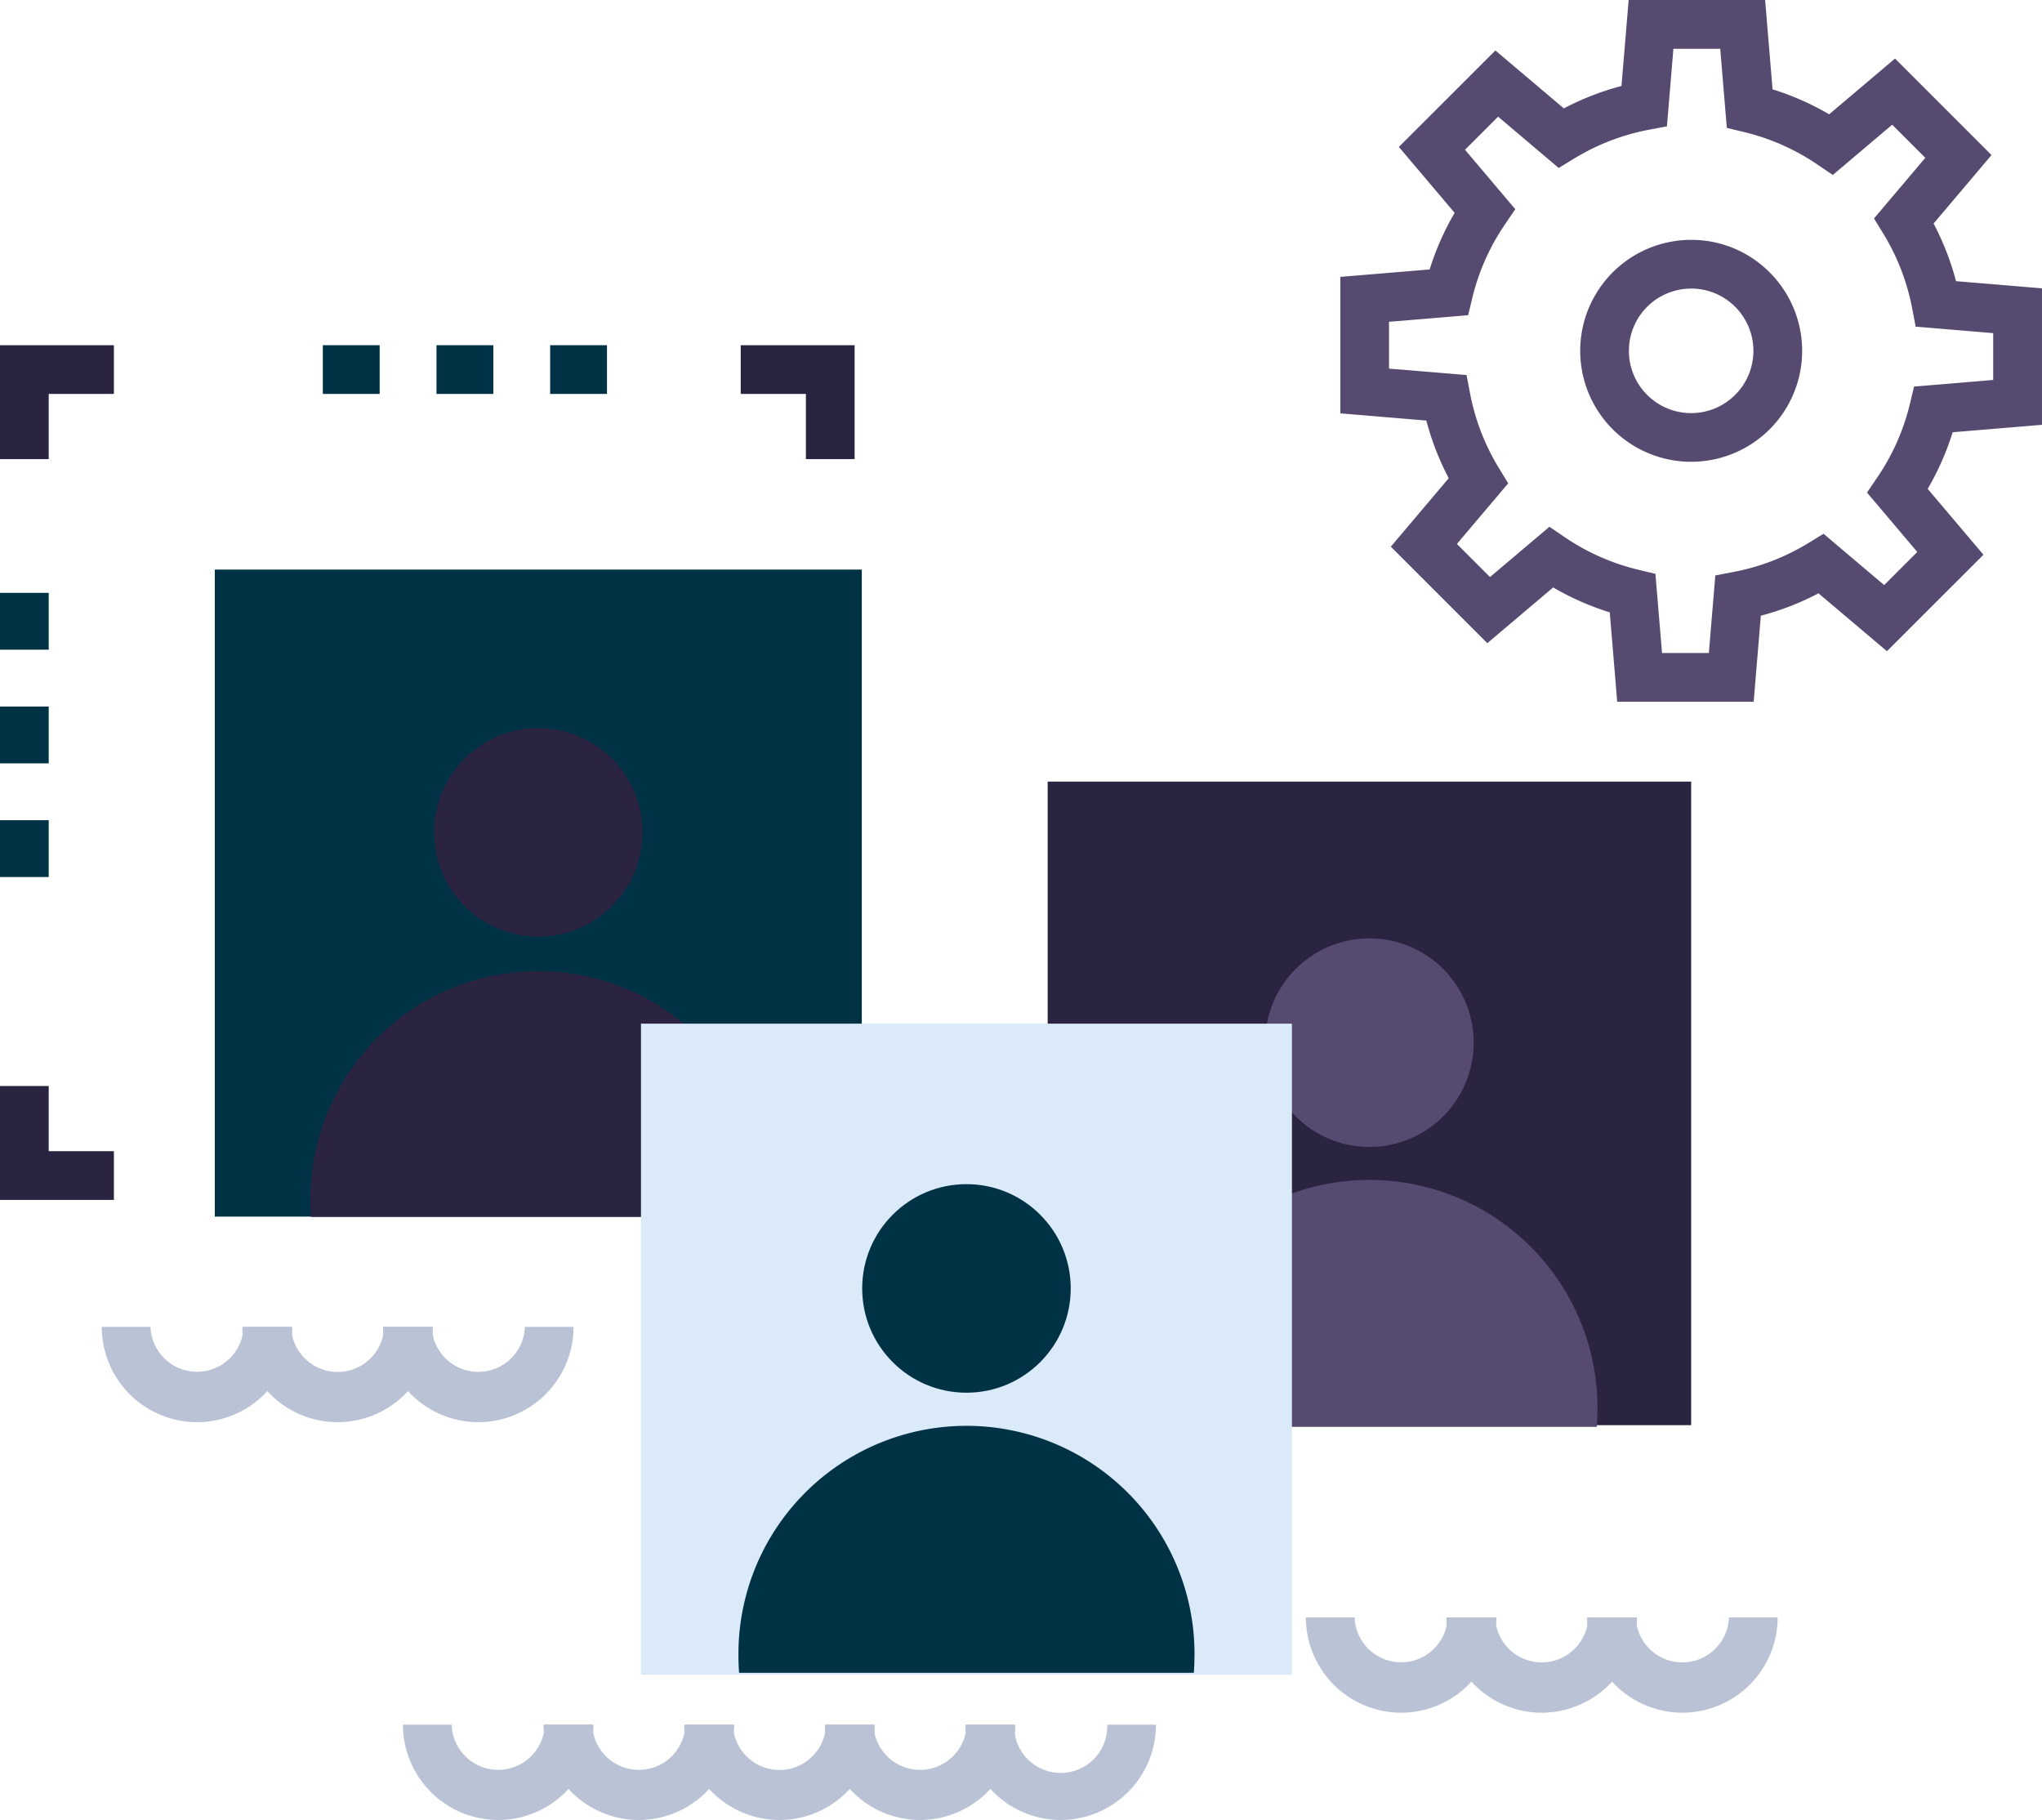 <svg xmlns="http://www.w3.org/2000/svg" width="320" height="285.182" viewBox="0 0 320 285.182">
  <g id="Group_8837" data-name="Group 8837" transform="translate(-4740.127 -2248.6)">
    <g id="Group_1319" data-name="Group 1319" transform="translate(4740.127 2302.692)">
      <g id="Group_1311" data-name="Group 1311" transform="translate(0 0)">
        <path id="Path_925" data-name="Path 925" d="M4747.76,2360.931h-7.634v-17.85h17.85v7.634H4747.76Z" transform="translate(-4740.126 -2343.081)" fill="#2a2441"/>
      </g>
      <g id="Group_1312" data-name="Group 1312" transform="translate(50.592 0)">
        <path id="Path_926" data-name="Path 926" d="M4873.023,2350.715h-8.906v-7.634h8.906Zm-17.812,0h-8.906v-7.634h8.906Zm-17.812,0h-8.906v-7.634h8.906Z" transform="translate(-4828.494 -2343.081)" fill="#003246"/>
      </g>
      <g id="Group_1313" data-name="Group 1313" transform="translate(116.077 0)">
        <path id="Path_927" data-name="Path 927" d="M4960.725,2360.931h-7.635v-10.216h-10.215v-7.634h17.85Z" transform="translate(-4942.875 -2343.081)" fill="#2a2441"/>
      </g>
      <g id="Group_1314" data-name="Group 1314" transform="translate(126.293 50.593)">
        <path id="Path_928" data-name="Path 928" d="M4968.351,2475.979h-7.634v-8.906h7.634Zm0-17.812h-7.634v-8.906h7.634Zm0-17.812h-7.634v-8.906h7.634Z" transform="translate(-4960.717 -2431.45)" fill="#231615"/>
      </g>
      <g id="Group_1315" data-name="Group 1315" transform="translate(116.077 116.078)">
        <path id="Path_929" data-name="Path 929" d="M4960.725,2563.678h-17.85v-7.634h10.215v-10.215h7.635Z" transform="translate(-4942.875 -2545.829)" fill="#231615"/>
      </g>
      <g id="Group_1316" data-name="Group 1316" transform="translate(38.806 126.293)">
        <path id="Path_930" data-name="Path 930" d="M4852.437,2571.306h-8.906v-7.634h8.906Zm-17.812,0h-8.907v-7.634h8.907Zm-17.812,0h-8.905v-7.634h8.905Z" transform="translate(-4807.907 -2563.672)" fill="#231615"/>
      </g>
      <g id="Group_1317" data-name="Group 1317" transform="translate(0 116.078)">
        <path id="Path_931" data-name="Path 931" d="M4757.976,2563.678h-17.85v-17.85h7.634v10.215h10.216Z" transform="translate(-4740.126 -2545.829)" fill="#2a2441"/>
      </g>
      <g id="Group_1318" data-name="Group 1318" transform="translate(0 38.805)">
        <path id="Path_932" data-name="Path 932" d="M4747.76,2455.39h-7.634v-8.906h7.634Zm0-17.812h-7.634v-8.906h7.634Zm0-17.812h-7.634v-8.906h7.634Z" transform="translate(-4740.126 -2410.86)" fill="#003246"/>
      </g>
    </g>
    <g id="Group_1320" data-name="Group 1320" transform="translate(4904.306 2371.072)">
      <rect id="Rectangle_483" data-name="Rectangle 483" width="100.843" height="100.843" transform="translate(0 0)" fill="#2a2441"/>
    </g>
    <g id="Group_1321" data-name="Group 1321" transform="translate(4938.388 2395.641)">
      <circle id="Ellipse_51" data-name="Ellipse 51" cx="16.339" cy="16.339" r="16.339" transform="translate(0 0)" fill="#574a70"/>
    </g>
    <g id="Group_1322" data-name="Group 1322" transform="translate(4918.992 2433.675)">
      <path id="Path_933" data-name="Path 933" d="M5124.01,2607.6c0,.933-.034,1.855-.1,2.771h-71.262c-.068-.916-.1-1.838-.1-2.771a35.734,35.734,0,1,1,71.467,0Z" transform="translate(-5052.542 -2571.863)" fill="#574a70"/>
    </g>
    <g id="Group_1323" data-name="Group 1323" transform="translate(4773.79 2337.85)">
      <rect id="Rectangle_484" data-name="Rectangle 484" width="101.389" height="101.389" transform="translate(0)" fill="#003246"/>
    </g>
    <g id="Group_1324" data-name="Group 1324" transform="translate(4808.146 2362.692)">
      <circle id="Ellipse_52" data-name="Ellipse 52" cx="16.339" cy="16.339" r="16.339" transform="translate(0 0)" fill="#2a2441"/>
    </g>
    <g id="Group_1325" data-name="Group 1325" transform="translate(4788.75 2400.773)">
      <path id="Path_934" data-name="Path 934" d="M4896.521,2550.132c0,.933-.034,1.855-.1,2.771h-71.261c-.069-.916-.1-1.838-.1-2.771a35.734,35.734,0,1,1,71.468,0Z" transform="translate(-4825.053 -2514.395)" fill="#2a2441"/>
    </g>
    <g id="Group_1326" data-name="Group 1326" transform="translate(4840.575 2409)">
      <rect id="Rectangle_485" data-name="Rectangle 485" width="102.008" height="102.008" transform="translate(0)" fill="#daeaf8"/>
    </g>
    <g id="Group_1327" data-name="Group 1327" transform="translate(4875.24 2434.151)">
      <circle id="Ellipse_53" data-name="Ellipse 53" cx="16.339" cy="16.339" r="16.339" fill="#003246"/>
    </g>
    <g id="Group_1328" data-name="Group 1328" transform="translate(4855.844 2472.205)">
      <path id="Path_935" data-name="Path 935" d="M5013.712,2674.9c0,.933-.034,1.855-.1,2.771h-71.262c-.069-.916-.1-1.837-.1-2.771a35.734,35.734,0,1,1,71.467,0Z" transform="translate(-4942.245 -2639.161)" fill="#003246"/>
    </g>
    <g id="Group_1329" data-name="Group 1329" transform="translate(4950.171 2248.6)">
      <path id="Path_936" data-name="Path 936" d="M5171.774,2358.556l-21.388,0-1.163-14a42.541,42.541,0,0,1-8.867-3.91l-10.324,8.735-15.12-15.121,9.075-10.729a42.616,42.616,0,0,1-3.51-9.033L5107,2313.37l0-21.383,14-1.166a42.555,42.555,0,0,1,3.912-8.871l-8.738-10.325,15.124-15.117,10.727,9.076a42.543,42.543,0,0,1,9.033-3.51l1.124-13.474h21.385l1.166,14a42.443,42.443,0,0,1,8.868,3.91l10.324-8.736,15.12,15.122-9.076,10.728a42.506,42.506,0,0,1,3.512,9.033l13.473,1.124,0,21.384-14,1.167a42.45,42.45,0,0,1-3.911,8.869l8.738,10.325-15.124,15.115-10.728-9.074a42.472,42.472,0,0,1-9.034,3.51Zm-14.361-7.637h7.337l1.013-12.152,2.848-.543a34.965,34.965,0,0,0,11.759-4.546l2.353-1.441,9.5,8.041,5.189-5.186-7.879-9.311,1.631-2.4a34.919,34.919,0,0,0,5.1-11.525l.645-2.684,12.4-1.034v-7.336l-12.15-1.014-.542-2.848a34.994,34.994,0,0,0-4.547-11.758l-1.439-2.353,8.041-9.5-5.189-5.189-9.31,7.878-2.4-1.631a34.984,34.984,0,0,0-11.526-5.1l-2.682-.645-1.033-12.4h-7.337l-1.013,12.15-2.848.543a35.009,35.009,0,0,0-11.759,4.548l-2.352,1.439-9.5-8.041-5.187,5.186,7.881,9.314-1.633,2.4a35.008,35.008,0,0,0-5.109,11.53l-.646,2.679-12.4,1.033v7.336l12.15,1.013.544,2.848a35.025,35.025,0,0,0,4.546,11.76l1.438,2.352-8.04,9.5,5.188,5.188,9.309-7.876,2.4,1.629a35,35,0,0,0,11.527,5.1l2.684.645Z" transform="translate(-5107.001 -2248.6)" fill="#574a70"/>
    </g>
    <g id="Group_1335" data-name="Group 1335" transform="translate(4803.273 2518.852)">
      <g id="Group_1330" data-name="Group 1330" transform="translate(0)">
        <path id="Path_937" data-name="Path 937" d="M4865.352,2735.568a14.947,14.947,0,0,1-14.931-14.93h7.633a7.3,7.3,0,0,0,14.593,0h7.634A14.947,14.947,0,0,1,4865.352,2735.568Z" transform="translate(-4850.421 -2720.638)" fill="#bac2d6"/>
      </g>
      <g id="Group_1331" data-name="Group 1331" transform="translate(22.036)">
        <path id="Path_938" data-name="Path 938" d="M4903.842,2735.568a14.947,14.947,0,0,1-14.93-14.93h7.633a7.3,7.3,0,0,0,14.593,0h7.633A14.946,14.946,0,0,1,4903.842,2735.568Z" transform="translate(-4888.912 -2720.638)" fill="#bac2d6"/>
      </g>
      <g id="Group_1332" data-name="Group 1332" transform="translate(44.072)">
        <path id="Path_939" data-name="Path 939" d="M4942.331,2735.568a14.947,14.947,0,0,1-14.931-14.93h7.633a7.3,7.3,0,0,0,14.594,0h7.634A14.948,14.948,0,0,1,4942.331,2735.568Z" transform="translate(-4927.4 -2720.638)" fill="#bac2d6"/>
      </g>
      <g id="Group_1333" data-name="Group 1333" transform="translate(66.109)">
        <path id="Path_940" data-name="Path 940" d="M4980.821,2735.568a14.947,14.947,0,0,1-14.931-14.93h7.633a7.3,7.3,0,0,0,14.593,0h7.633A14.947,14.947,0,0,1,4980.821,2735.568Z" transform="translate(-4965.891 -2720.638)" fill="#bac2d6"/>
      </g>
      <g id="Group_1334" data-name="Group 1334" transform="translate(88.147)">
        <path id="Path_941" data-name="Path 941" d="M5019.312,2735.568a14.946,14.946,0,0,1-14.928-14.93h7.633a7.3,7.3,0,1,0,14.591,0h7.634A14.947,14.947,0,0,1,5019.312,2735.568Z" transform="translate(-5004.384 -2720.638)" fill="#bac2d6"/>
      </g>
    </g>
    <g id="Group_1339" data-name="Group 1339" transform="translate(4756.077 2456.519)">
      <g id="Group_1336" data-name="Group 1336" transform="translate(0)">
        <path id="Path_942" data-name="Path 942" d="M4782.915,2626.691a14.946,14.946,0,0,1-14.928-14.929h7.634a7.3,7.3,0,0,0,14.59,0h7.633A14.946,14.946,0,0,1,4782.915,2626.691Z" transform="translate(-4767.986 -2611.763)" fill="#bac2d6"/>
      </g>
      <g id="Group_1337" data-name="Group 1337" transform="translate(22.035)">
        <path id="Path_943" data-name="Path 943" d="M4821.4,2626.691a14.947,14.947,0,0,1-14.929-14.929h7.634a7.3,7.3,0,0,0,14.592,0h7.633A14.946,14.946,0,0,1,4821.4,2626.691Z" transform="translate(-4806.475 -2611.763)" fill="#bac2d6"/>
      </g>
      <g id="Group_1338" data-name="Group 1338" transform="translate(44.072)">
        <path id="Path_944" data-name="Path 944" d="M4859.9,2626.691a14.947,14.947,0,0,1-14.931-14.929h7.634a7.3,7.3,0,0,0,14.591,0h7.633A14.946,14.946,0,0,1,4859.9,2626.691Z" transform="translate(-4844.965 -2611.763)" fill="#bac2d6"/>
      </g>
    </g>
    <g id="Group_1343" data-name="Group 1343" transform="translate(4944.768 2502.043)">
      <g id="Group_1340" data-name="Group 1340">
        <path id="Path_945" data-name="Path 945" d="M5112.494,2706.207a14.945,14.945,0,0,1-14.928-14.928h7.633a7.3,7.3,0,0,0,14.59,0h7.634A14.946,14.946,0,0,1,5112.494,2706.207Z" transform="translate(-5097.565 -2691.279)" fill="#bac2d6"/>
      </g>
      <g id="Group_1341" data-name="Group 1341" transform="translate(22.035)">
        <path id="Path_946" data-name="Path 946" d="M5150.982,2706.207a14.945,14.945,0,0,1-14.928-14.928h7.634a7.3,7.3,0,0,0,14.591,0h7.633A14.945,14.945,0,0,1,5150.982,2706.207Z" transform="translate(-5136.054 -2691.279)" fill="#bac2d6"/>
      </g>
      <g id="Group_1342" data-name="Group 1342" transform="translate(44.072)">
        <path id="Path_947" data-name="Path 947" d="M5189.475,2706.207a14.946,14.946,0,0,1-14.93-14.928h7.634a7.3,7.3,0,0,0,14.591,0h7.633A14.945,14.945,0,0,1,5189.475,2706.207Z" transform="translate(-5174.544 -2691.279)" fill="#bac2d6"/>
      </g>
    </g>
    <g id="Group_1344" data-name="Group 1344" transform="translate(4987.759 2286.186)">
      <path id="Path_948" data-name="Path 948" d="M5190.044,2349.021a17.385,17.385,0,1,1,0-34.771h0a17.275,17.275,0,0,1,12.3,5.094h0a17.382,17.382,0,0,1-12.3,29.676Zm0-27.137a9.756,9.756,0,1,0,6.9,2.859h0a9.687,9.687,0,0,0-6.9-2.858Z" transform="translate(-5172.657 -2314.25)" fill="#574a70"/>
    </g>
  </g>
</svg>
